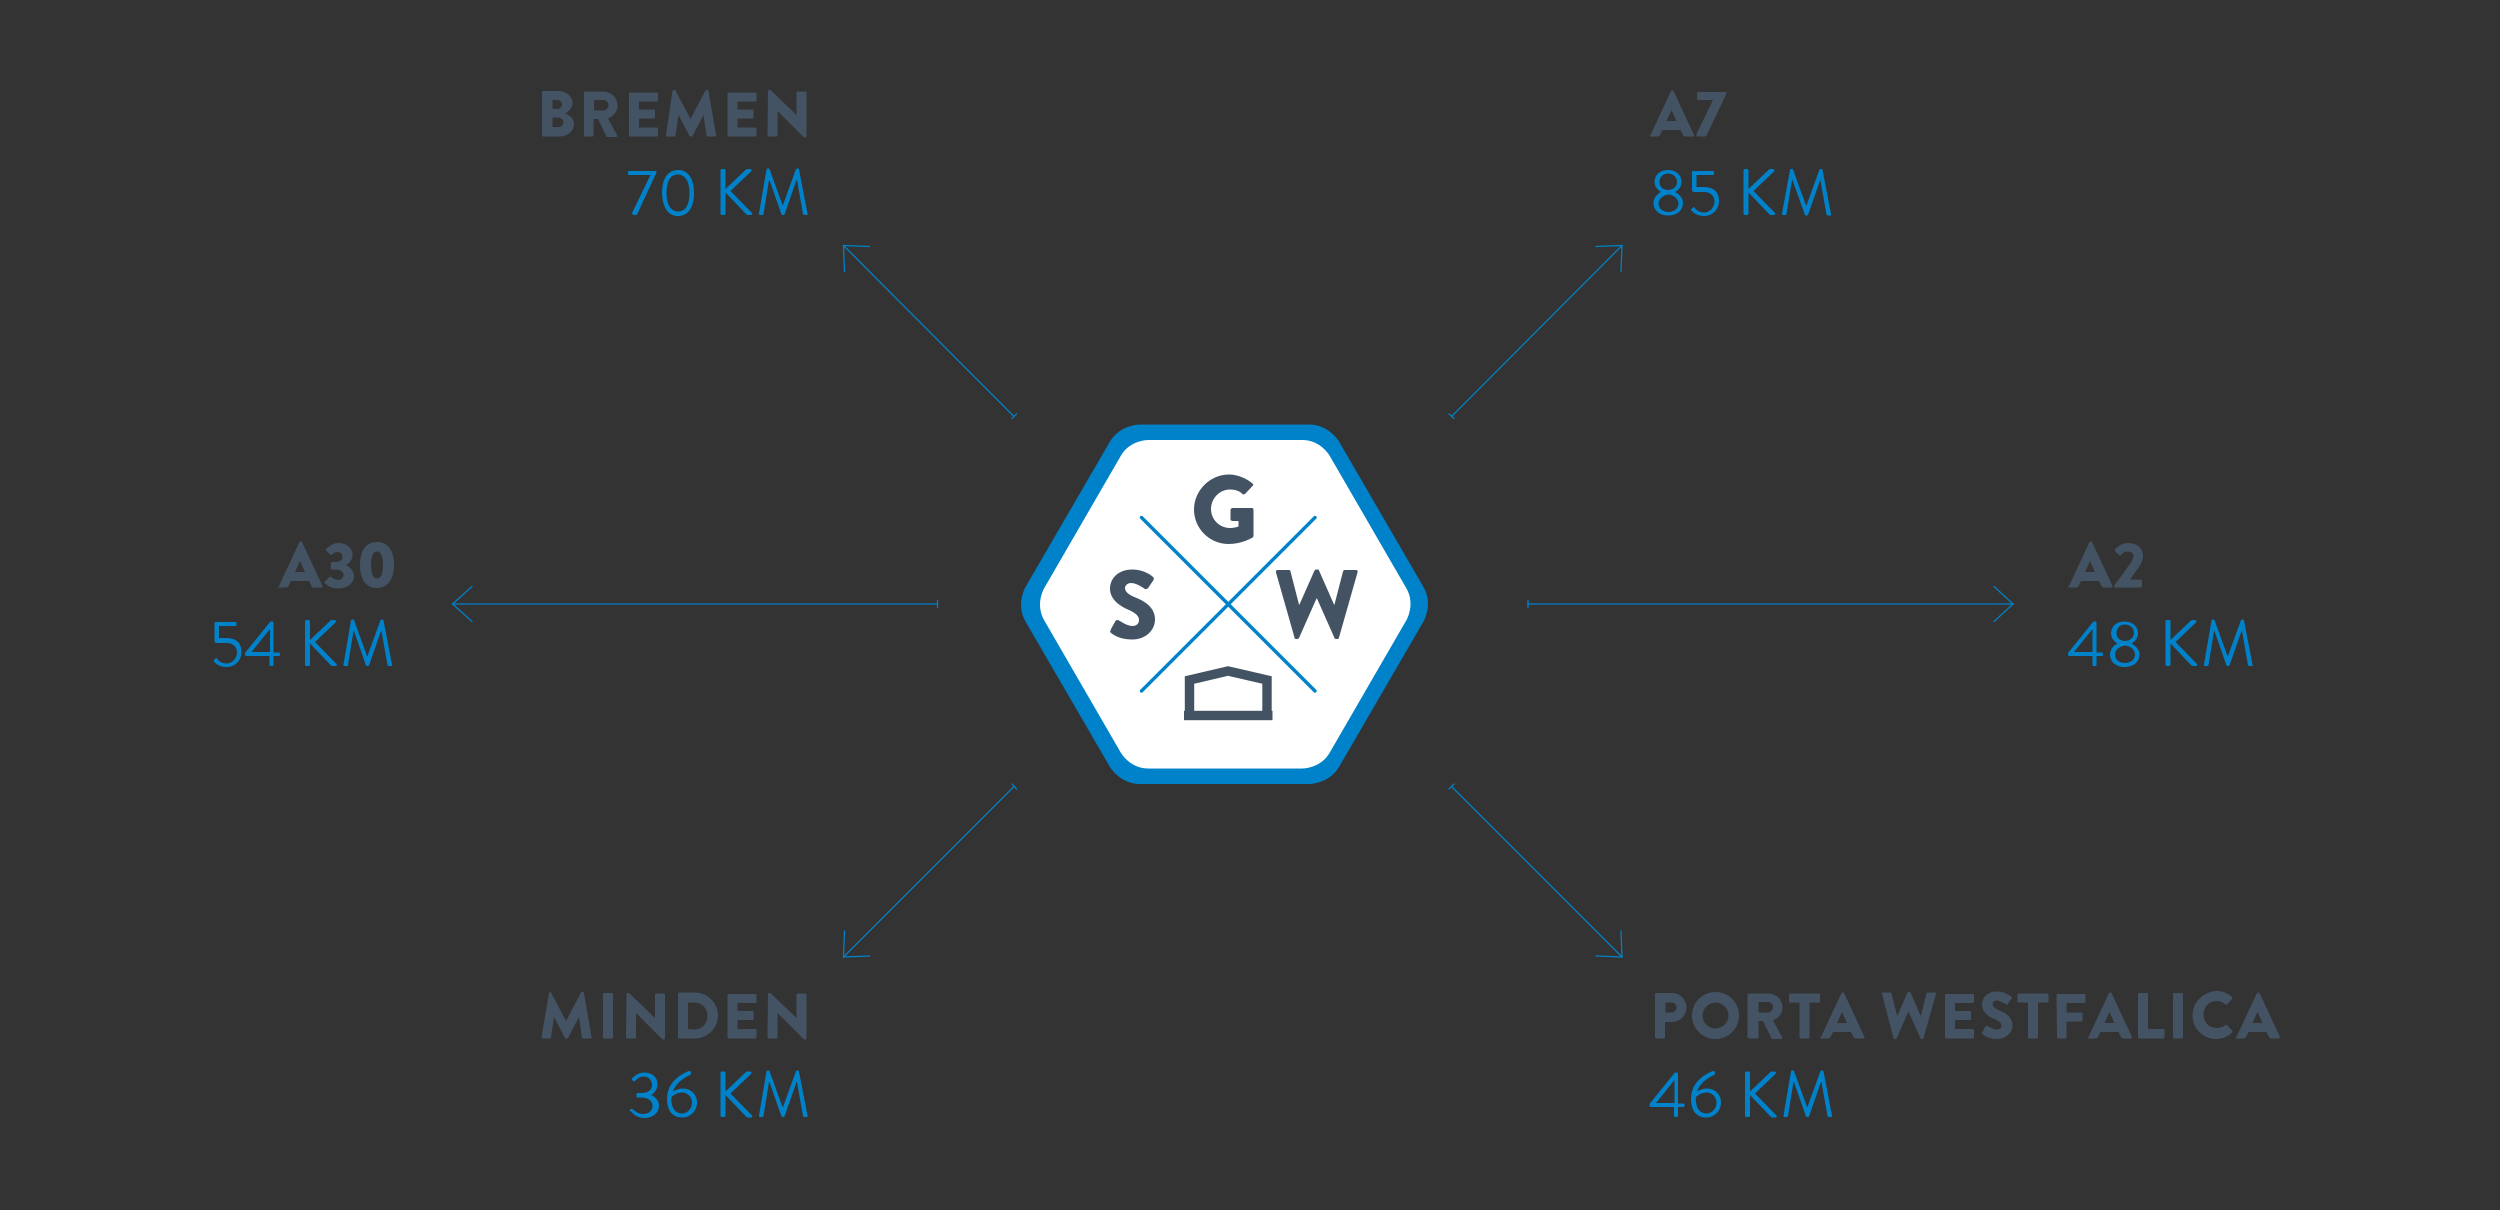 <?xml version="1.0" encoding="utf-8"?>
<!-- Generator: Adobe Illustrator 21.1.0, SVG Export Plug-In . SVG Version: 6.00 Build 0)  -->
<svg version="1.1" id="Ebene_1" xmlns="http://www.w3.org/2000/svg" xmlns:xlink="http://www.w3.org/1999/xlink" x="0px" y="0px"
	 viewBox="0 0 500 242" style="enable-background:new 0 0 500 242;" xml:space="preserve">
<rect x="0" y="0" width="500" height="242" fill="#333333" stroke="none"/>
<style type="text/css">
	.st0{fill:none;stroke:#0082CA;stroke-width:0.25;stroke-linecap:round;}
	.st1{clip-path:url(#SVGID_2_);fill:#0082CA;}
	.st2{clip-path:url(#SVGID_4_);fill:#435363;}
	.st3{clip-path:url(#SVGID_6_);fill:#0082CA;}
	.st4{clip-path:url(#SVGID_8_);fill:#435363;}
	.st5{clip-path:url(#SVGID_10_);fill:#0082CA;}
	.st6{clip-path:url(#SVGID_12_);fill:#435363;}
	.st7{clip-path:url(#SVGID_14_);fill:#0082CA;}
	.st8{clip-path:url(#SVGID_16_);fill:#435363;}
	.st9{clip-path:url(#SVGID_18_);fill:#0082CA;}
	.st10{clip-path:url(#SVGID_20_);fill:#435363;}
	.st11{clip-path:url(#SVGID_22_);fill:#0082CA;}
	.st12{clip-path:url(#SVGID_24_);fill:#435363;}
	.st13{clip-path:url(#SVGID_26_);fill:#0082CA;}
	.st14{clip-path:url(#SVGID_28_);fill:#FFFFFF;}
	.st15{enable-background:new    ;}
	.st16{fill:#435363;}
	.st17{fill:none;stroke:#0082CA;stroke-width:0.688;stroke-linecap:round;}
	.st18{fill:none;stroke:#435363;stroke-width:1.879;}
</style>
<line class="st0" x1="324.4" y1="49.1" x2="290.3" y2="83.3"/>
<polyline class="st0" points="324.2,54.3 324.4,49.1 319.2,49.3 "/>
<line class="st0" x1="290.8" y1="83.7" x2="289.8" y2="82.8"/>
<line class="st0" x1="168.7" y1="49.1" x2="202.8" y2="83.3"/>
<polyline class="st0" points="168.9,54.3 168.7,49.1 173.9,49.3 "/>
<line class="st0" x1="202.4" y1="83.7" x2="203.3" y2="82.8"/>
<line class="st0" x1="324.4" y1="191.4" x2="290.3" y2="157.3"/>
<polyline class="st0" points="324.2,186.2 324.4,191.4 319.2,191.2 "/>
<line class="st0" x1="290.8" y1="156.8" x2="289.8" y2="157.8"/>
<line class="st0" x1="168.7" y1="191.4" x2="202.8" y2="157.3"/>
<polyline class="st0" points="168.9,186.2 168.7,191.4 173.9,191.2 "/>
<line class="st0" x1="202.4" y1="156.8" x2="203.3" y2="157.8"/>
<g>
	<g>
		<defs>
			<rect id="SVGID_1_" x="42.7" y="18" width="413.2" height="205.6"/>
		</defs>
		<clipPath id="SVGID_2_">
			<use xlink:href="#SVGID_1_"  style="overflow:visible;"/>
		</clipPath>
		<path class="st1" d="M151.8,223.1c0,0.2,0,0.3,0.2,0.3h0.5c0.1,0,0.2-0.1,0.2-0.2l1.1-6.8h0.1l2.4,6.9c0,0.1,0.1,0.1,0.2,0.1h0.2
			c0.1,0,0.2-0.1,0.2-0.1l2.4-6.9h0.1l1.2,6.8c0,0.1,0.1,0.2,0.2,0.2h0.5c0.2,0,0.3-0.1,0.2-0.3l-1.7-8.8c0-0.1-0.1-0.2-0.2-0.2
			h-0.2c-0.1,0-0.2,0.1-0.2,0.1l-2.6,7.2h-0.1l-2.6-7.2c0-0.1-0.1-0.1-0.2-0.1h-0.2c-0.1,0-0.2,0.1-0.2,0.2L151.8,223.1z
			 M144.1,223.1c0,0.2,0.1,0.3,0.3,0.3h0.4c0.2,0,0.3-0.1,0.3-0.3V219l4.2,4.4c0,0,0.1,0.1,0.2,0.1h0.7c0.3,0,0.3-0.3,0.2-0.4
			l-4.3-4.4l4.1-3.9c0.2-0.2,0.1-0.5-0.2-0.5h-0.6c-0.1,0-0.2,0.1-0.2,0.1l-4.1,3.9v-3.7c0-0.2-0.1-0.3-0.3-0.3h-0.4
			c-0.2,0-0.3,0.1-0.3,0.3L144.1,223.1L144.1,223.1z M136.4,222.7c-1.8,0-2.3-2-2.1-3.3c0,0,0.9-0.9,2.1-0.9c1.1,0,2,0.9,2,2
			C138.4,221.7,137.5,222.7,136.4,222.7 M133.4,219.8c0,2.1,0.9,3.7,3.1,3.7c1.6,0,2.9-1.3,2.9-3s-1.3-2.8-2.8-2.8
			c-1.1,0-2,0.6-2,0.6c0.5-1.8,2.8-3.1,3.4-3.3c0.2-0.1,0.3-0.2,0.2-0.4l-0.1-0.3c-0.1-0.1-0.2-0.2-0.3-0.1
			C136.4,214.7,133.4,216.3,133.4,219.8 M126.3,222.4c0.3,0.3,1,1.2,2.6,1.2c1.8,0,2.9-1.1,2.9-2.5c0-1.1-1-1.9-1.6-2.1l0,0
			c0.6-0.3,1.3-1.1,1.3-2.1c0-1.5-1.1-2.4-2.7-2.4c-1.4,0-2.4,1.2-2.4,1.2c-0.1,0.1-0.1,0.2,0,0.3l0.3,0.2c0.1,0.1,0.3,0.1,0.3,0
			c0.3-0.3,0.8-0.9,1.7-0.9c0.9,0,1.7,0.6,1.7,1.7c0,0.9-0.7,1.6-2.1,1.6h-0.7c-0.2,0-0.3,0.1-0.3,0.3v0.3c0,0.2,0.1,0.3,0.2,0.3
			h0.7c1.6,0,2.3,0.8,2.3,1.7c0,1-0.9,1.6-1.9,1.6c-1.1,0-1.8-0.8-2-0.9c-0.1-0.1-0.2-0.2-0.4-0.1l-0.4,0.3
			C126.2,222.2,126.2,222.3,126.3,222.4"/>
	</g>
	<g>
		<defs>
			<rect id="SVGID_3_" x="42.7" y="18" width="413.2" height="205.6"/>
		</defs>
		<clipPath id="SVGID_4_">
			<use xlink:href="#SVGID_3_"  style="overflow:visible;"/>
		</clipPath>
		<path class="st2" d="M153.5,207.5c0,0.1,0.1,0.2,0.2,0.2h1.6c0.1,0,0.2-0.1,0.2-0.2v-4.9l0,0l5.2,5.2c0,0,0.1,0.1,0.2,0.1h0.2
			c0.1,0,0.2-0.1,0.2-0.2v-8.8c0-0.1-0.1-0.2-0.2-0.2h-1.6c-0.1,0-0.2,0.1-0.2,0.2v4.7l0,0l-5.2-5h-0.3c-0.1,0-0.2,0.1-0.2,0.2
			L153.5,207.5z M145.5,207.5c0,0.1,0.1,0.2,0.2,0.2h5.4c0.1,0,0.2-0.1,0.2-0.2V206c0-0.1-0.1-0.2-0.2-0.2h-3.6V204h3
			c0.1,0,0.2-0.1,0.2-0.2v-1.4c0-0.1-0.1-0.2-0.2-0.2h-3v-1.6h3.6c0.1,0,0.2-0.1,0.2-0.2V199c0-0.1-0.1-0.2-0.2-0.2h-5.4
			c-0.1,0-0.2,0.1-0.2,0.2V207.5z M137.6,205.8v-5.3h1.3c1.5,0,2.6,1.2,2.6,2.7s-1.1,2.7-2.6,2.7L137.6,205.8L137.6,205.8z
			 M135.6,207.5c0,0.1,0.1,0.2,0.2,0.2h3.2c2.5,0,4.6-2.1,4.6-4.6s-2.1-4.6-4.6-4.6h-3.2c-0.1,0-0.2,0.1-0.2,0.2V207.5z
			 M125.2,207.5c0,0.1,0.1,0.2,0.2,0.2h1.6c0.1,0,0.2-0.1,0.2-0.2v-4.9l0,0l5.2,5.2c0,0,0.1,0.1,0.2,0.1h0.2c0.1,0,0.2-0.1,0.2-0.2
			v-8.8c0-0.1-0.1-0.2-0.2-0.2h-1.6c-0.1,0-0.2,0.1-0.2,0.2v4.7l0,0l-5.2-5h-0.3c-0.1,0-0.2,0.1-0.2,0.2L125.2,207.5z M120.6,207.5
			c0,0.1,0.1,0.2,0.2,0.2h1.6c0.1,0,0.2-0.1,0.2-0.2v-8.7c0-0.1-0.1-0.2-0.2-0.2h-1.6c-0.1,0-0.2,0.1-0.2,0.2V207.5z M108.3,207.4
			c0,0.2,0.1,0.3,0.2,0.3h1.5c0.1,0,0.2-0.1,0.2-0.2l0.6-4.1l0,0l2.2,4.2c0,0.1,0.1,0.1,0.2,0.1h0.2c0.1,0,0.2-0.1,0.2-0.1l2.2-4.2
			l0,0l0.6,4.1c0,0.1,0.1,0.2,0.2,0.2h1.5c0.2,0,0.3-0.1,0.2-0.3l-1.5-8.8c0-0.1-0.1-0.2-0.2-0.2h-0.2c-0.1,0-0.2,0.1-0.2,0.1
			l-3,5.7l0,0l-3-5.7c0-0.1-0.2-0.1-0.2-0.1h0c-0.1,0-0.2,0.1-0.2,0.2L108.3,207.4z"/>
	</g>
	<g>
		<defs>
			<rect id="SVGID_5_" x="42.7" y="18" width="413.2" height="205.6"/>
		</defs>
		<clipPath id="SVGID_6_">
			<use xlink:href="#SVGID_5_"  style="overflow:visible;"/>
		</clipPath>
		<path class="st3" d="M356.4,42.7c0,0.2,0,0.3,0.2,0.3h0.5c0.1,0,0.2-0.1,0.2-0.2l1.1-6.8h0.1l2.5,7c0,0.1,0.1,0.1,0.2,0.1h0.2
			c0.1,0,0.2-0.1,0.2-0.1l2.4-6.9h0.1l1.2,6.8c0,0.1,0.1,0.2,0.2,0.2h0.5c0.2,0,0.3-0.1,0.2-0.3l-1.7-8.8c0-0.1-0.1-0.2-0.2-0.2
			h-0.2c-0.1,0-0.2,0.1-0.2,0.1l-2.6,7.2h-0.1l-2.6-7.2c0-0.1-0.1-0.1-0.2-0.1h-0.2c-0.1,0-0.2,0.1-0.2,0.2L356.4,42.7z M348.7,42.7
			c0,0.2,0.1,0.3,0.3,0.3h0.4c0.2,0,0.3-0.1,0.3-0.3v-4.2l4.2,4.4c0,0,0.1,0.1,0.2,0.1h0.7c0.3,0,0.3-0.3,0.2-0.4l-4.3-4.4l4.1-3.9
			c0.2-0.2,0.1-0.5-0.2-0.5H354c-0.1,0-0.2,0.1-0.2,0.1l-4.1,3.9v-3.7c0-0.2-0.1-0.3-0.3-0.3H349c-0.2,0-0.3,0.1-0.3,0.3V42.7z
			 M338.3,42.1c0.3,0.4,1.1,1.1,2.5,1.1c1.8,0,3-1.4,3-3c0-1.7-1-2.8-3-2.8h-1.5V35h3.3c0.1,0,0.2-0.1,0.2-0.2v-0.4
			c0-0.1-0.1-0.2-0.2-0.2h-4c-0.1,0-0.2,0.1-0.2,0.2v3.5c0,0.2,0.1,0.5,0.4,0.5h2c1.4,0,2.1,0.9,2.1,1.9s-0.8,2.2-2.1,2.2
			c-1.2,0-1.8-0.8-1.9-1c-0.1-0.1-0.2-0.1-0.3,0c-0.1,0.1-0.2,0.2-0.3,0.3C338.1,41.8,338.1,41.9,338.3,42.1 M331.7,40.7
			c0-0.8,0.7-1.6,2-1.8c1.2,0.1,2,1,2,1.8c0,1-0.9,1.7-2,1.7S331.7,41.7,331.7,40.7 M333.6,38c-1.2-0.1-1.7-0.7-1.7-1.6
			c0-1,0.7-1.7,1.7-1.7s1.8,0.7,1.8,1.7C335.4,37.3,334.8,37.9,333.6,38z M330.7,40.6c0,1.4,1.1,2.5,2.9,2.5c1.9,0,3-1.1,3-2.5
			c0-1.1-1-1.9-1.6-2.2l0,0c0.6-0.3,1.3-1,1.3-2c0-1.4-1.1-2.4-2.7-2.4s-2.7,1-2.7,2.4c0,1,0.8,1.7,1.3,2l0,0
			C331.6,38.7,330.7,39.5,330.7,40.6"/>
	</g>
	<g>
		<defs>
			<rect id="SVGID_7_" x="42.7" y="18" width="413.2" height="205.6"/>
		</defs>
		<clipPath id="SVGID_8_">
			<use xlink:href="#SVGID_7_"  style="overflow:visible;"/>
		</clipPath>
		<path class="st4" d="M339.3,27.1c0,0.1,0.1,0.2,0.3,0.2h1.3c0.2,0,0.4-0.1,0.5-0.4l3.9-8.2v-0.1c0-0.1-0.1-0.2-0.2-0.2h-5.5
			c-0.1,0-0.2,0.1-0.2,0.2v1.2c0,0.1,0.1,0.2,0.2,0.2h3l-3.3,6.8L339.3,27.1L339.3,27.1z M333.3,24.2l1-2.2l0,0l1,2.2H333.3z
			 M330.1,27.3h1.4c0.3,0,0.4-0.2,0.5-0.3l0.5-1h3.6l0.5,1c0.1,0.2,0.2,0.3,0.5,0.3h1.5c0.2,0,0.3-0.2,0.2-0.3l-4.1-8.8
			c0-0.1-0.1-0.1-0.2-0.1h-0.1c-0.1,0-0.2,0.1-0.2,0.1l-4.1,8.8C329.8,27.1,329.9,27.3,330.1,27.3"/>
	</g>
	<g>
		<defs>
			<rect id="SVGID_9_" x="42.7" y="18" width="413.2" height="205.6"/>
		</defs>
		<clipPath id="SVGID_10_">
			<use xlink:href="#SVGID_9_"  style="overflow:visible;"/>
		</clipPath>
		<path class="st5" d="M440.8,132.9c0,0.2,0,0.3,0.2,0.3h0.5c0.1,0,0.2-0.1,0.2-0.2l1.1-6.8h0.1l2.4,6.9c0,0.1,0.1,0.1,0.2,0.1h0.2
			c0.1,0,0.2-0.1,0.2-0.1l2.4-6.9h0.1l1.2,6.8c0,0.1,0.1,0.2,0.2,0.2h0.5c0.2,0,0.3-0.1,0.2-0.3l-1.7-8.8c0-0.1-0.1-0.2-0.2-0.2
			h-0.2c-0.1,0-0.2,0.1-0.2,0.1l-2.6,7.2h-0.1l-2.6-7.2c0-0.1-0.1-0.1-0.2-0.1h-0.2c-0.1,0-0.2,0.1-0.2,0.2L440.8,132.9z
			 M433.1,132.9c0,0.2,0.1,0.3,0.3,0.3h0.4c0.2,0,0.3-0.1,0.3-0.3v-4.2l4.2,4.4c0,0,0.1,0.1,0.2,0.1h0.7c0.3,0,0.3-0.3,0.2-0.4
			l-4.3-4.4l4.1-3.9c0.2-0.2,0.1-0.5-0.2-0.5h-0.6c-0.1,0-0.2,0.1-0.2,0.1l-4.1,3.9v-3.7c0-0.2-0.1-0.3-0.3-0.3h-0.4
			c-0.2,0-0.3,0.1-0.3,0.3L433.1,132.9L433.1,132.9z M423,130.9c0-0.8,0.7-1.6,2-1.8c1.2,0.1,2,1,2,1.8c0,1-0.9,1.7-2,1.7
			C423.9,132.6,423,132,423,130.9 M425,128.2c-1.2-0.1-1.7-0.7-1.7-1.6c0-1,0.7-1.7,1.7-1.7s1.8,0.7,1.8,1.7
			C426.7,127.5,426.2,128.1,425,128.2z M422,130.9c0,1.4,1.1,2.5,2.9,2.5c1.9,0,3-1.1,3-2.5c0-1.1-1-1.9-1.6-2.2l0,0
			c0.6-0.3,1.3-1,1.3-2c0-1.4-1.1-2.4-2.7-2.4s-2.7,1-2.7,2.4c0,1,0.8,1.7,1.3,2l0,0C423,128.9,422,129.7,422,130.9 M414.8,130.4
			l3.7-4.6v4.6H414.8z M414,131.2h4.5v1.8c0,0.1,0.1,0.2,0.2,0.2h0.4c0.1,0,0.2-0.1,0.2-0.2v-1.8h1.1c0.1,0,0.2-0.1,0.2-0.2v-0.3
			c0-0.1-0.1-0.2-0.2-0.2h-1.1v-6c0-0.1-0.1-0.2-0.2-0.2h-0.3c-0.1,0-0.2,0-0.2,0.1l-5,6.2v0.5C413.7,131.1,413.8,131.2,414,131.2"
			/>
	</g>
	<g>
		<defs>
			<rect id="SVGID_11_" x="42.7" y="18" width="413.2" height="205.6"/>
		</defs>
		<clipPath id="SVGID_12_">
			<use xlink:href="#SVGID_11_"  style="overflow:visible;"/>
		</clipPath>
		<path class="st6" d="M422.8,117.3c0,0.1,0.1,0.2,0.2,0.2h5.2c0.1,0,0.2-0.1,0.2-0.2v-1.2c0-0.1-0.1-0.2-0.2-0.2H426
			c0.6-0.9,1.7-2.3,2.1-3c0.3-0.6,0.5-1,0.5-1.7c0-1.5-1.1-2.6-3-2.6c-1.6,0-2.6,1.3-2.6,1.3c-0.1,0.1-0.1,0.3,0,0.3l0.8,0.8
			c0.1,0.1,0.3,0.1,0.4,0c0.2-0.3,0.7-0.7,1.3-0.7c0.7,0,1.2,0.4,1.2,0.9c0,0.4-0.2,0.7-0.3,1c-0.8,1.2-2.7,3.8-3.5,4.8v0.3H422.8z
			 M417,114.4l1-2.2l0,0l1,2.2H417z M413.8,117.5h1.4c0.3,0,0.4-0.2,0.5-0.3l0.5-1h3.6l0.5,1c0.1,0.2,0.2,0.3,0.5,0.3h1.5
			c0.2,0,0.3-0.2,0.2-0.3l-4.1-8.8c0-0.1-0.1-0.1-0.2-0.1h-0.1c-0.1,0-0.2,0.1-0.2,0.1l-4.1,8.8
			C413.5,117.3,413.6,117.5,413.8,117.5"/>
	</g>
	<g>
		<defs>
			<rect id="SVGID_13_" x="42.7" y="18" width="413.2" height="205.6"/>
		</defs>
		<clipPath id="SVGID_14_">
			<use xlink:href="#SVGID_13_"  style="overflow:visible;"/>
		</clipPath>
		<path class="st7" d="M68.7,132.9c0,0.2,0,0.3,0.2,0.3h0.5c0.1,0,0.2-0.1,0.2-0.2l1.1-6.8h0.1l2.4,6.9c0,0.1,0.1,0.1,0.2,0.1h0.2
			c0.1,0,0.2-0.1,0.2-0.1l2.4-6.9h0.1l1.2,6.8c0,0.1,0.1,0.2,0.2,0.2h0.5c0.2,0,0.3-0.1,0.2-0.3l-1.7-8.8c0-0.1-0.1-0.2-0.2-0.2
			h-0.2c-0.1,0-0.2,0.1-0.2,0.1l-2.6,7.2h-0.1l-2.6-7.2c0-0.1-0.1-0.1-0.2-0.1h-0.2c-0.1,0-0.2,0.1-0.2,0.2L68.7,132.9z M61,132.9
			c0,0.2,0.1,0.3,0.3,0.3h0.4c0.2,0,0.3-0.1,0.3-0.3v-4.2l4.2,4.4c0,0,0.1,0.1,0.2,0.1h0.7c0.3,0,0.3-0.3,0.2-0.4l-4.3-4.4l4.1-3.9
			c0.2-0.2,0.1-0.5-0.2-0.5h-0.6c-0.1,0-0.2,0.1-0.2,0.1L62,128v-3.7c0-0.2-0.1-0.3-0.3-0.3h-0.4c-0.2,0-0.3,0.1-0.3,0.3V132.9z
			 M50.3,130.4l3.7-4.6v4.6H50.3z M49.4,131.2h4.5v1.8c0,0.1,0.1,0.2,0.2,0.2h0.4c0.1,0,0.2-0.1,0.2-0.2v-1.8h1.1
			c0.1,0,0.2-0.1,0.2-0.2v-0.3c0-0.1-0.1-0.2-0.2-0.2h-1.1v-6c0-0.1-0.1-0.2-0.2-0.2h-0.3c-0.1,0-0.2,0-0.2,0.1l-5,6.2v0.5
			C49.2,131.1,49.3,131.2,49.4,131.2 M42.8,132.3c0.3,0.4,1.1,1.1,2.5,1.1c1.8,0,3-1.4,3-3c0-1.7-1-2.8-3-2.8h-1.5v-2.4h3.3
			c0.1,0,0.2-0.1,0.2-0.2v-0.4c0-0.1-0.1-0.2-0.2-0.2h-4c-0.1,0-0.2,0.1-0.2,0.2v3.5c0,0.2,0.1,0.5,0.4,0.5h2c1.4,0,2.1,0.9,2.1,1.9
			s-0.8,2.2-2.1,2.2c-1.2,0-1.8-0.8-1.9-1c-0.1-0.1-0.2-0.1-0.3,0s-0.2,0.2-0.3,0.3C42.6,132,42.7,132.1,42.8,132.3"/>
	</g>
	<g>
		<defs>
			<rect id="SVGID_15_" x="42.7" y="18" width="413.2" height="205.6"/>
		</defs>
		<clipPath id="SVGID_16_">
			<use xlink:href="#SVGID_15_"  style="overflow:visible;"/>
		</clipPath>
		<path class="st8" d="M75.4,115.7c-0.8,0-1.2-1-1.2-2.7s0.4-2.7,1.2-2.7c0.8,0,1.2,1,1.2,2.7C76.6,114.8,76.2,115.7,75.4,115.7
			 M75.4,117.6c2.1,0,3.4-1.7,3.4-4.6s-1.2-4.6-3.4-4.6S72,110.1,72,113S73.2,117.6,75.4,117.6 M64.9,116.5c0.3,0.4,1.1,1.2,2.8,1.2
			c1.8,0,3.1-1.1,3.1-2.5c0-1.1-1-1.9-1.6-2.2l0,0c0.6-0.3,1.3-1,1.3-2c0-1.5-1.3-2.4-2.8-2.4c-1.4,0-2.5,1.2-2.5,1.2
			c-0.1,0.1-0.1,0.2,0,0.3l0.8,0.8c0.1,0.1,0.3,0.1,0.4,0c0.2-0.2,0.6-0.5,1.1-0.5c0.6,0,1,0.4,1,1s-0.5,1-1.4,1h-0.7
			c-0.1,0-0.2,0.1-0.2,0.2v1.1c0,0.1,0.1,0.2,0.2,0.2h0.7c1,0,1.6,0.5,1.6,1.1s-0.6,1-1.1,1c-0.6,0-1.4-0.6-1.4-0.6
			c-0.1-0.1-0.2-0.1-0.3,0l-0.8,0.8C64.8,116.2,64.8,116.4,64.9,116.5 M59,114.4l1-2.2l0,0l1,2.2H59z M55.8,117.5h1.4
			c0.3,0,0.4-0.2,0.5-0.3l0.5-1h3.6l0.5,1c0.1,0.2,0.2,0.3,0.5,0.3h1.5c0.2,0,0.3-0.2,0.2-0.3l-4.1-8.8c0-0.1-0.1-0.1-0.2-0.1h-0.1
			c-0.1,0-0.2,0.1-0.2,0.1l-4.1,8.8C55.5,117.3,55.6,117.5,55.8,117.5"/>
	</g>
	<g>
		<defs>
			<rect id="SVGID_17_" x="42.7" y="18" width="413.2" height="205.6"/>
		</defs>
		<clipPath id="SVGID_18_">
			<use xlink:href="#SVGID_17_"  style="overflow:visible;"/>
		</clipPath>
		<path class="st9" d="M356.7,223.1c0,0.2,0,0.3,0.2,0.3h0.5c0.1,0,0.2-0.1,0.2-0.2l1.1-6.8h0.1l2.4,6.9c0,0.1,0.1,0.1,0.2,0.1h0.2
			c0.1,0,0.2-0.1,0.2-0.1l2.4-6.9h0.1l1.2,6.8c0,0.1,0.1,0.2,0.2,0.2h0.5c0.2,0,0.3-0.1,0.2-0.3l-1.7-8.8c0-0.1-0.1-0.2-0.2-0.2
			h-0.2c-0.1,0-0.2,0.1-0.2,0.1l-2.6,7.2h-0.1l-2.6-7.2c0-0.1-0.1-0.1-0.2-0.1h-0.2c-0.1,0-0.2,0.1-0.2,0.2L356.7,223.1z M349,223.1
			c0,0.2,0.1,0.3,0.3,0.3h0.4c0.2,0,0.3-0.1,0.3-0.3V219l4.2,4.4c0,0,0.1,0.1,0.2,0.1h0.7c0.3,0,0.3-0.3,0.2-0.4l-4.3-4.4l4.1-3.9
			c0.2-0.2,0.1-0.5-0.2-0.5h-0.6c-0.1,0-0.2,0.1-0.2,0.1l-4.1,3.9v-3.7c0-0.2-0.1-0.3-0.3-0.3h-0.4c-0.2,0-0.3,0.1-0.3,0.3
			L349,223.1L349,223.1z M341.3,222.7c-1.8,0-2.3-2-2.1-3.3c0,0,0.9-0.9,2.1-0.9c1.1,0,2,0.9,2,2
			C343.3,221.7,342.4,222.7,341.3,222.7 M338.2,219.8c0,2.1,0.9,3.7,3.1,3.7c1.6,0,2.9-1.3,2.9-3s-1.3-2.8-2.8-2.8
			c-1.1,0-2,0.6-2,0.6c0.5-1.8,2.8-3.1,3.4-3.3c0.2-0.1,0.3-0.2,0.2-0.4l-0.1-0.3c-0.1-0.1-0.2-0.2-0.3-0.1
			C341.2,214.7,338.2,216.3,338.2,219.8 M331.2,220.6l3.7-4.6v4.6H331.2z M330.3,221.4h4.5v1.8c0,0.1,0.1,0.2,0.2,0.2h0.4
			c0.1,0,0.2-0.1,0.2-0.2v-1.8h1.1c0.1,0,0.2-0.1,0.2-0.2v-0.3c0-0.1-0.1-0.2-0.2-0.2h-1.1v-6c0-0.1-0.1-0.2-0.2-0.2h-0.3
			c-0.1,0-0.2,0-0.2,0.1l-5,6.2v0.5C330.1,221.3,330.2,221.4,330.3,221.4"/>
	</g>
	<g>
		<defs>
			<rect id="SVGID_19_" x="42.7" y="18" width="413.2" height="205.6"/>
		</defs>
		<clipPath id="SVGID_20_">
			<use xlink:href="#SVGID_19_"  style="overflow:visible;"/>
		</clipPath>
		<path class="st10" d="M450.5,204.6l1-2.2l0,0l1,2.2H450.5z M447.3,207.7h1.4c0.3,0,0.4-0.2,0.5-0.3l0.5-1h3.6l0.5,1
			c0.1,0.2,0.2,0.3,0.5,0.3h1.5c0.2,0,0.3-0.2,0.2-0.3l-4.1-8.8c0-0.1-0.1-0.1-0.2-0.1h-0.1c-0.1,0-0.2,0.1-0.2,0.1l-4.1,8.8
			C447,207.5,447.1,207.7,447.3,207.7 M438.5,203.1c0,2.6,2.1,4.7,4.7,4.7c1.2,0,2.3-0.4,3.2-1.3c0.1-0.1,0.1-0.3,0-0.4l-1-1.1
			c-0.1-0.1-0.2-0.1-0.3,0c-0.5,0.4-1.1,0.6-1.8,0.6c-1.5,0-2.6-1.2-2.6-2.7s1.1-2.7,2.6-2.7c0.6,0,1.3,0.2,1.8,0.7
			c0.1,0.1,0.2,0.1,0.3,0l1-1.1c0.1-0.1,0.1-0.3,0-0.4c-0.9-0.8-1.9-1.2-3.2-1.2C440.6,198.4,438.5,200.5,438.5,203.1 M434.6,207.5
			c0,0.1,0.1,0.2,0.2,0.2h1.6c0.1,0,0.2-0.1,0.2-0.2v-8.7c0-0.1-0.1-0.2-0.2-0.2h-1.6c-0.1,0-0.2,0.1-0.2,0.2V207.5z M427.6,207.5
			c0,0.1,0.1,0.2,0.2,0.2h4.9c0.1,0,0.2-0.1,0.2-0.2V206c0-0.1-0.1-0.2-0.2-0.2h-3.1v-7c0-0.1-0.1-0.2-0.2-0.2h-1.6
			c-0.1,0-0.2,0.1-0.2,0.2L427.6,207.5L427.6,207.5z M420.9,204.6l1-2.2l0,0l1,2.2H420.9z M417.7,207.7h1.4c0.3,0,0.4-0.2,0.5-0.3
			l0.5-1h3.6l0.5,1c0.1,0.2,0.2,0.3,0.5,0.3h1.5c0.2,0,0.3-0.2,0.2-0.3l-4.1-8.8c0-0.1-0.1-0.1-0.2-0.1H422c-0.1,0-0.2,0.1-0.2,0.1
			l-4.1,8.8C417.4,207.5,417.5,207.7,417.7,207.7 M411.4,207.5c0,0.1,0.1,0.2,0.2,0.2h1.5c0.1,0,0.2-0.1,0.2-0.2v-3.2h3
			c0.1,0,0.2-0.1,0.2-0.2v-1.4c0-0.1-0.1-0.2-0.2-0.2h-3v-1.9h3.6c0.1,0,0.2-0.1,0.2-0.2V199c0-0.1-0.1-0.2-0.2-0.2h-5.4
			c-0.1,0-0.2,0.1-0.2,0.2L411.4,207.5L411.4,207.5z M405.6,207.5c0,0.1,0.1,0.2,0.2,0.2h1.6c0.1,0,0.2-0.1,0.2-0.2v-7h1.9
			c0.1,0,0.2-0.1,0.2-0.2v-1.4c0-0.1-0.1-0.2-0.2-0.2h-5.8c-0.1,0-0.2,0.1-0.2,0.2v1.4c0,0.1,0.1,0.2,0.2,0.2h1.9L405.6,207.5
			L405.6,207.5z M396.5,206.8c0.3,0.3,1.2,1,2.9,1c1.9,0,3.1-1.4,3.1-2.7c0-1.8-1.6-2.6-2.6-3s-1.4-0.8-1.4-1.3
			c0-0.4,0.4-0.7,0.8-0.7c0.8,0,1.8,0.7,1.9,0.8s0.4,0,0.4-0.2l0.7-1c0.1-0.1,0.1-0.3-0.1-0.4c-0.4-0.3-1.4-1-2.8-1
			c-2,0-3,1.3-3,2.6c0,1.6,1.4,2.5,2.5,2.9c0.9,0.4,1.4,0.8,1.4,1.3s-0.4,0.8-0.9,0.8c-0.9,0-1.8-0.7-1.9-0.7
			c-0.1-0.1-0.3-0.1-0.4,0.1l-0.6,1.1C396.3,206.6,396.4,206.7,396.5,206.8 M389,207.5c0,0.1,0.1,0.2,0.2,0.2h5.4
			c0.1,0,0.2-0.1,0.2-0.2V206c0-0.1-0.1-0.2-0.2-0.2H391V204h3c0.1,0,0.2-0.1,0.2-0.2v-1.4c0-0.1-0.1-0.2-0.2-0.2h-3v-1.6h3.6
			c0.1,0,0.2-0.1,0.2-0.2V199c0-0.1-0.1-0.2-0.2-0.2h-5.4c-0.1,0-0.2,0.1-0.2,0.2V207.5z M378.7,207.6c0,0.1,0.1,0.2,0.2,0.2h0.2
			c0.1,0,0.2-0.1,0.2-0.1l2.4-5.4l0,0l2.4,5.4c0,0.1,0.1,0.1,0.2,0.1h0.2c0.1,0,0.2-0.1,0.2-0.2l2.5-8.8c0.1-0.2-0.1-0.3-0.2-0.3
			h-1.5c-0.1,0-0.2,0.1-0.2,0.2l-1.1,4.4h-0.1l-2-4.6c0-0.1-0.1-0.1-0.2-0.1h-0.2c-0.1,0-0.2,0.1-0.2,0.1l-2,4.6h-0.1l-1.1-4.4
			c0-0.1-0.1-0.2-0.2-0.2h-1.5c-0.2,0-0.3,0.1-0.2,0.3L378.7,207.6z M367.4,204.6l1-2.2l0,0l1,2.2H367.4z M364.2,207.7h1.4
			c0.3,0,0.4-0.2,0.5-0.3l0.5-1h3.6l0.5,1c0.1,0.2,0.2,0.3,0.5,0.3h1.5c0.2,0,0.3-0.2,0.2-0.3l-4.1-8.8c0-0.1-0.1-0.1-0.2-0.1h-0.1
			c-0.1,0-0.2,0.1-0.2,0.1l-4.1,8.8C363.9,207.5,364,207.7,364.2,207.7 M359.9,207.5c0,0.1,0.1,0.2,0.2,0.2h1.6
			c0.1,0,0.2-0.1,0.2-0.2v-7h1.9c0.1,0,0.2-0.1,0.2-0.2v-1.4c0-0.1-0.1-0.2-0.2-0.2H358c-0.1,0-0.2,0.1-0.2,0.2v1.4
			c0,0.1,0.1,0.2,0.2,0.2h1.9V207.5z M351.7,202.5v-2.1h1.9c0.5,0,1,0.4,1,1s-0.5,1.1-1,1.1H351.7z M349.7,207.5
			c0,0.1,0.1,0.2,0.2,0.2h1.6c0.1,0,0.2-0.1,0.2-0.2v-3.3h0.9l1.7,3.5c0,0.1,0.1,0.1,0.2,0.1h1.7c0.2,0,0.3-0.2,0.2-0.4l-1.8-3.3
			c1.1-0.5,1.9-1.4,1.9-2.6c0-1.6-1.3-2.8-2.9-2.8h-3.9c-0.1,0-0.2,0.1-0.2,0.2v8.6H349.7z M340.5,203.1c0-1.4,1.2-2.6,2.6-2.6
			s2.6,1.2,2.6,2.6c0,1.4-1.2,2.6-2.6,2.6C341.7,205.7,340.5,204.6,340.5,203.1 M338.4,203.1c0,2.6,2.1,4.7,4.7,4.7s4.7-2.1,4.7-4.7
			c0-2.6-2.1-4.7-4.7-4.7S338.4,200.5,338.4,203.1 M333.1,202.5v-2h1.2c0.6,0,1,0.4,1,1s-0.5,1-1,1H333.1z M331.1,207.5
			c0,0.1,0.1,0.2,0.2,0.2h1.5c0.1,0,0.2-0.1,0.2-0.2v-3.1h1.4c1.6,0,2.9-1.3,2.9-2.9c0-1.6-1.3-2.9-2.9-2.9h-3.2
			c-0.1,0-0.2,0.1-0.2,0.2v8.7H331.1z"/>
	</g>
</g>
<line class="st0" x1="402.6" y1="120.8" x2="305.6" y2="120.8"/>
<polyline class="st0" points="398.8,124.3 402.6,120.8 398.8,117.3 "/>
<line class="st0" x1="305.6" y1="121.5" x2="305.6" y2="120.1"/>
<line class="st0" x1="90.5" y1="120.8" x2="187.5" y2="120.8"/>
<polyline class="st0" points="94.4,117.3 90.5,120.8 94.4,124.3 "/>
<line class="st0" x1="187.5" y1="120.1" x2="187.5" y2="121.5"/>
<g>
	<g>
		<defs>
			<rect id="SVGID_21_" x="42.7" y="18" width="413.2" height="205.6"/>
		</defs>
		<clipPath id="SVGID_22_">
			<use xlink:href="#SVGID_21_"  style="overflow:visible;"/>
		</clipPath>
		<path class="st11" d="M151.8,42.7c0,0.2,0,0.3,0.2,0.3h0.5c0.1,0,0.2-0.1,0.2-0.2l1.1-6.8h0.1l2.4,6.9c0,0.1,0.1,0.1,0.2,0.1h0.2
			c0.1,0,0.2-0.1,0.2-0.1l2.4-6.9h0.1l1.2,6.8c0,0.1,0.1,0.2,0.2,0.2h0.5c0.2,0,0.3-0.1,0.2-0.3l-1.7-8.8c0-0.1-0.1-0.2-0.2-0.2
			h-0.2c-0.1,0-0.2,0.1-0.2,0.1l-2.6,7.2h-0.1l-2.6-7.2c0-0.1-0.1-0.1-0.2-0.1h-0.2c-0.1,0-0.2,0.1-0.2,0.2L151.8,42.7z M144.1,42.7
			c0,0.2,0.1,0.3,0.3,0.3h0.4c0.2,0,0.3-0.1,0.3-0.3v-4.2l4.2,4.4c0,0,0.1,0.1,0.2,0.1h0.7c0.3,0,0.3-0.3,0.2-0.4l-4.3-4.4l4.1-3.9
			c0.2-0.2,0.1-0.5-0.2-0.5h-0.6c-0.1,0-0.2,0.1-0.2,0.1l-4.1,3.9v-3.7c0-0.2-0.1-0.3-0.3-0.3h-0.4c-0.2,0-0.3,0.1-0.3,0.3
			L144.1,42.7L144.1,42.7z M135.6,42.3c-1.4,0-2.3-1.3-2.3-3.7s0.8-3.7,2.3-3.7c1.4,0,2.3,1.4,2.3,3.7
			C137.9,41,137.1,42.3,135.6,42.3 M135.6,43.2c2,0,3.2-1.7,3.2-4.6c0-2.9-1.2-4.6-3.2-4.6s-3.2,1.7-3.2,4.6
			C132.5,41.5,133.6,43.2,135.6,43.2 M126.5,42.8c0,0.1,0.1,0.2,0.2,0.2h0.4c0.2,0,0.4-0.2,0.4-0.3l3.8-8.2v-0.1
			c0-0.1-0.1-0.2-0.2-0.2h-5.3c-0.1,0-0.2,0.1-0.2,0.2v0.4c0,0.1,0.1,0.2,0.2,0.2h4.3l-3.7,7.6L126.5,42.8L126.5,42.8z"/>
	</g>
	<g>
		<defs>
			<rect id="SVGID_23_" x="42.7" y="18" width="413.2" height="205.6"/>
		</defs>
		<clipPath id="SVGID_24_">
			<use xlink:href="#SVGID_23_"  style="overflow:visible;"/>
		</clipPath>
		<path class="st12" d="M153.5,27.1c0,0.1,0.1,0.2,0.2,0.2h1.6c0.1,0,0.2-0.1,0.2-0.2v-4.9l0,0l5.2,5.2c0,0,0.1,0.1,0.2,0.1h0.2
			c0.1,0,0.2-0.1,0.2-0.2v-8.8c0-0.1-0.1-0.2-0.2-0.2h-1.6c-0.1,0-0.2,0.1-0.2,0.2V23l0,0l-5.2-5h-0.3c-0.1,0-0.2,0.1-0.2,0.2
			L153.5,27.1z M145.5,27.1c0,0.1,0.1,0.2,0.2,0.2h5.4c0.1,0,0.2-0.1,0.2-0.2v-1.4c0-0.1-0.1-0.2-0.2-0.2h-3.6v-1.8h3
			c0.1,0,0.2-0.1,0.2-0.2v-1.4c0-0.1-0.1-0.2-0.2-0.2h-3v-1.6h3.6c0.1,0,0.2-0.1,0.2-0.2v-1.4c0-0.1-0.1-0.2-0.2-0.2h-5.4
			c-0.1,0-0.2,0.1-0.2,0.2V27.1z M133.2,27c0,0.2,0.1,0.3,0.2,0.3h1.5c0.1,0,0.2-0.1,0.2-0.2l0.6-4.1l0,0l2.2,4.2
			c0,0.1,0.1,0.1,0.2,0.1h0.2c0.1,0,0.2-0.1,0.2-0.1l2.2-4.2l0,0l0.6,4.1c0,0.1,0.1,0.2,0.2,0.2h1.5c0.2,0,0.3-0.1,0.2-0.3l-1.5-8.8
			c0-0.1-0.1-0.2-0.2-0.2h-0.2c-0.1,0-0.2,0.1-0.2,0.1l-3,5.7l0,0l-3-5.7c0-0.1-0.2-0.1-0.2-0.1h-0.2c-0.1,0-0.2,0.1-0.2,0.2
			L133.2,27z M125.8,27.1c0,0.1,0.1,0.2,0.2,0.2h5.4c0.1,0,0.2-0.1,0.2-0.2v-1.4c0-0.1-0.1-0.2-0.2-0.2h-3.6v-1.8h3
			c0.1,0,0.2-0.1,0.2-0.2v-1.4c0-0.1-0.1-0.2-0.2-0.2h-3v-1.6h3.6c0.1,0,0.2-0.1,0.2-0.2v-1.4c0-0.1-0.1-0.2-0.2-0.2H126
			c-0.1,0-0.2,0.1-0.2,0.2V27.1z M118.8,22.1V20h1.9c0.5,0,1,0.4,1,1s-0.5,1.1-1,1.1H118.8z M116.7,27.1c0,0.1,0.1,0.2,0.2,0.2h1.6
			c0.1,0,0.2-0.1,0.2-0.2v-3.3h0.9l1.7,3.5c0,0.1,0.1,0.1,0.2,0.1h1.7c0.2,0,0.3-0.2,0.2-0.4l-1.8-3.3c1.1-0.5,1.9-1.4,1.9-2.6
			c0-1.6-1.3-2.8-2.9-2.8H117c-0.1,0-0.2,0.1-0.2,0.2v8.6H116.7z M110.5,25.4v-1.9h1.1c0.5,0,1.1,0.4,1.1,0.9s-0.4,1-0.9,1H110.5z
			 M110.5,21.9V20h1c0.5,0,0.9,0.4,0.9,0.9s-0.4,0.9-0.9,0.9h-1V21.9z M108.4,27.1c0,0.1,0.1,0.2,0.2,0.2h3.3c1.6,0,2.9-1.1,2.9-2.5
			c0-1.2-1.1-1.9-1.8-2.1c0.6-0.3,1.5-1.1,1.5-2.1c0-1.4-1.3-2.4-2.8-2.4h-3.1c-0.1,0-0.2,0.1-0.2,0.2V27.1z"/>
	</g>
	<g>
		<defs>
			<rect id="SVGID_25_" x="42.7" y="18" width="413.2" height="205.6"/>
		</defs>
		<clipPath id="SVGID_26_">
			<use xlink:href="#SVGID_25_"  style="overflow:visible;"/>
		</clipPath>
		<path class="st13" d="M267.8,88.3c0,0-2-3.4-6-3.4H228c0,0-4,0-6,3.4l-16.9,29.1c0,0-2,3.4,0,6.9l16.9,29.1c0,0,2,3.4,6,3.4h33.8
			c0,0,4,0,6-3.4l16.9-29.1c0,0,2-3.4,0-6.9L267.8,88.3z"/>
	</g>
	<g>
		<defs>
			<rect id="SVGID_27_" x="42.7" y="18" width="413.2" height="205.6"/>
		</defs>
		<clipPath id="SVGID_28_">
			<use xlink:href="#SVGID_27_"  style="overflow:visible;"/>
		</clipPath>
		<path class="st14" d="M265.9,91.1c0,0-1.8-3.1-5.4-3.1h-30.9c0,0-3.6,0-5.4,3.1l-15.4,26.6c0,0-1.8,3.1,0,6.3l15.4,26.6
			c0,0,1.8,3.1,5.4,3.1h30.9c0,0,3.6,0,5.4-3.1l15.4-26.6c0,0,1.8-3.1,0-6.3L265.9,91.1z"/>
	</g>
</g>
<g class="st15">
	<path class="st16" d="M245.8,94.9c1.6,0,3.4,0.7,4.7,1.8c0.2,0.1,0.2,0.4,0,0.5l-1.5,1.6c-0.2,0.1-0.4,0.1-0.5,0
		c-0.7-0.7-1.6-0.9-2.5-0.9c-2.1,0-3.8,1.8-3.8,3.9c0,2.1,1.7,3.8,3.8,3.8c0.6,0,1.1-0.1,1.7-0.3v-1.1h-1.2c-0.2,0-0.4-0.2-0.4-0.3
		V102c0-0.2,0.2-0.4,0.4-0.4h3.9c0.2,0,0.3,0.2,0.3,0.4l0,5.2c0,0.1-0.1,0.3-0.2,0.3c0,0-2,1.3-4.8,1.3c-3.8,0-6.9-3.1-6.9-6.9
		S242,94.9,245.8,94.9z"/>
</g>
<g class="st15">
	<path class="st16" d="M222.2,125.8l0.9-1.6c0.2-0.3,0.5-0.2,0.7-0.1c0.1,0,1.5,1.1,2.7,1.1c0.8,0,1.3-0.5,1.3-1.2
		c0-0.8-0.7-1.4-2-2c-1.7-0.7-3.8-2-3.8-4.3c0-1.9,1.5-3.8,4.5-3.8c2,0,3.6,1,4.1,1.5c0.2,0.1,0.2,0.5,0.1,0.6l-1,1.5
		c-0.1,0.2-0.5,0.4-0.7,0.3c-0.2-0.1-1.6-1.2-2.8-1.2c-0.7,0-1.2,0.5-1.2,1c0,0.7,0.6,1.3,2.1,1.9c1.5,0.6,3.9,1.8,3.9,4.4
		c0,2-1.7,4-4.6,4c-2.5,0-3.9-1-4.4-1.5C222.1,126.1,222.1,126.1,222.2,125.8z"/>
</g>
<line class="st17" x1="228.3" y1="103.5" x2="263" y2="138.2"/>
<line class="st17" x1="263" y1="103.5" x2="228.3" y2="138.2"/>
<g class="st15">
	<path class="st16" d="M255.2,114.5c-0.1-0.3,0.1-0.5,0.3-0.5h2.3c0.2,0,0.3,0.1,0.3,0.3l1.7,6.6h0.1l3-6.8c0.1-0.1,0.2-0.2,0.3-0.2
		h0.3c0.2,0,0.3,0.1,0.3,0.2l3,6.8h0.1l1.7-6.6c0-0.1,0.2-0.3,0.3-0.3h2.3c0.3,0,0.4,0.2,0.3,0.5l-3.7,13c0,0.2-0.2,0.3-0.3,0.3
		h-0.3c-0.1,0-0.3-0.1-0.3-0.2l-3.5-7.9h-0.1l-3.5,7.9c-0.1,0.1-0.2,0.2-0.3,0.2h-0.3c-0.2,0-0.3-0.1-0.3-0.3L255.2,114.5z"/>
</g>
<polyline class="st18" points="253.4,142.6 253.4,136 245.6,134.2 237.9,136 237.9,142.6 "/>
<line class="st18" x1="236.8" y1="143.1" x2="254.5" y2="143.1"/>
</svg>
